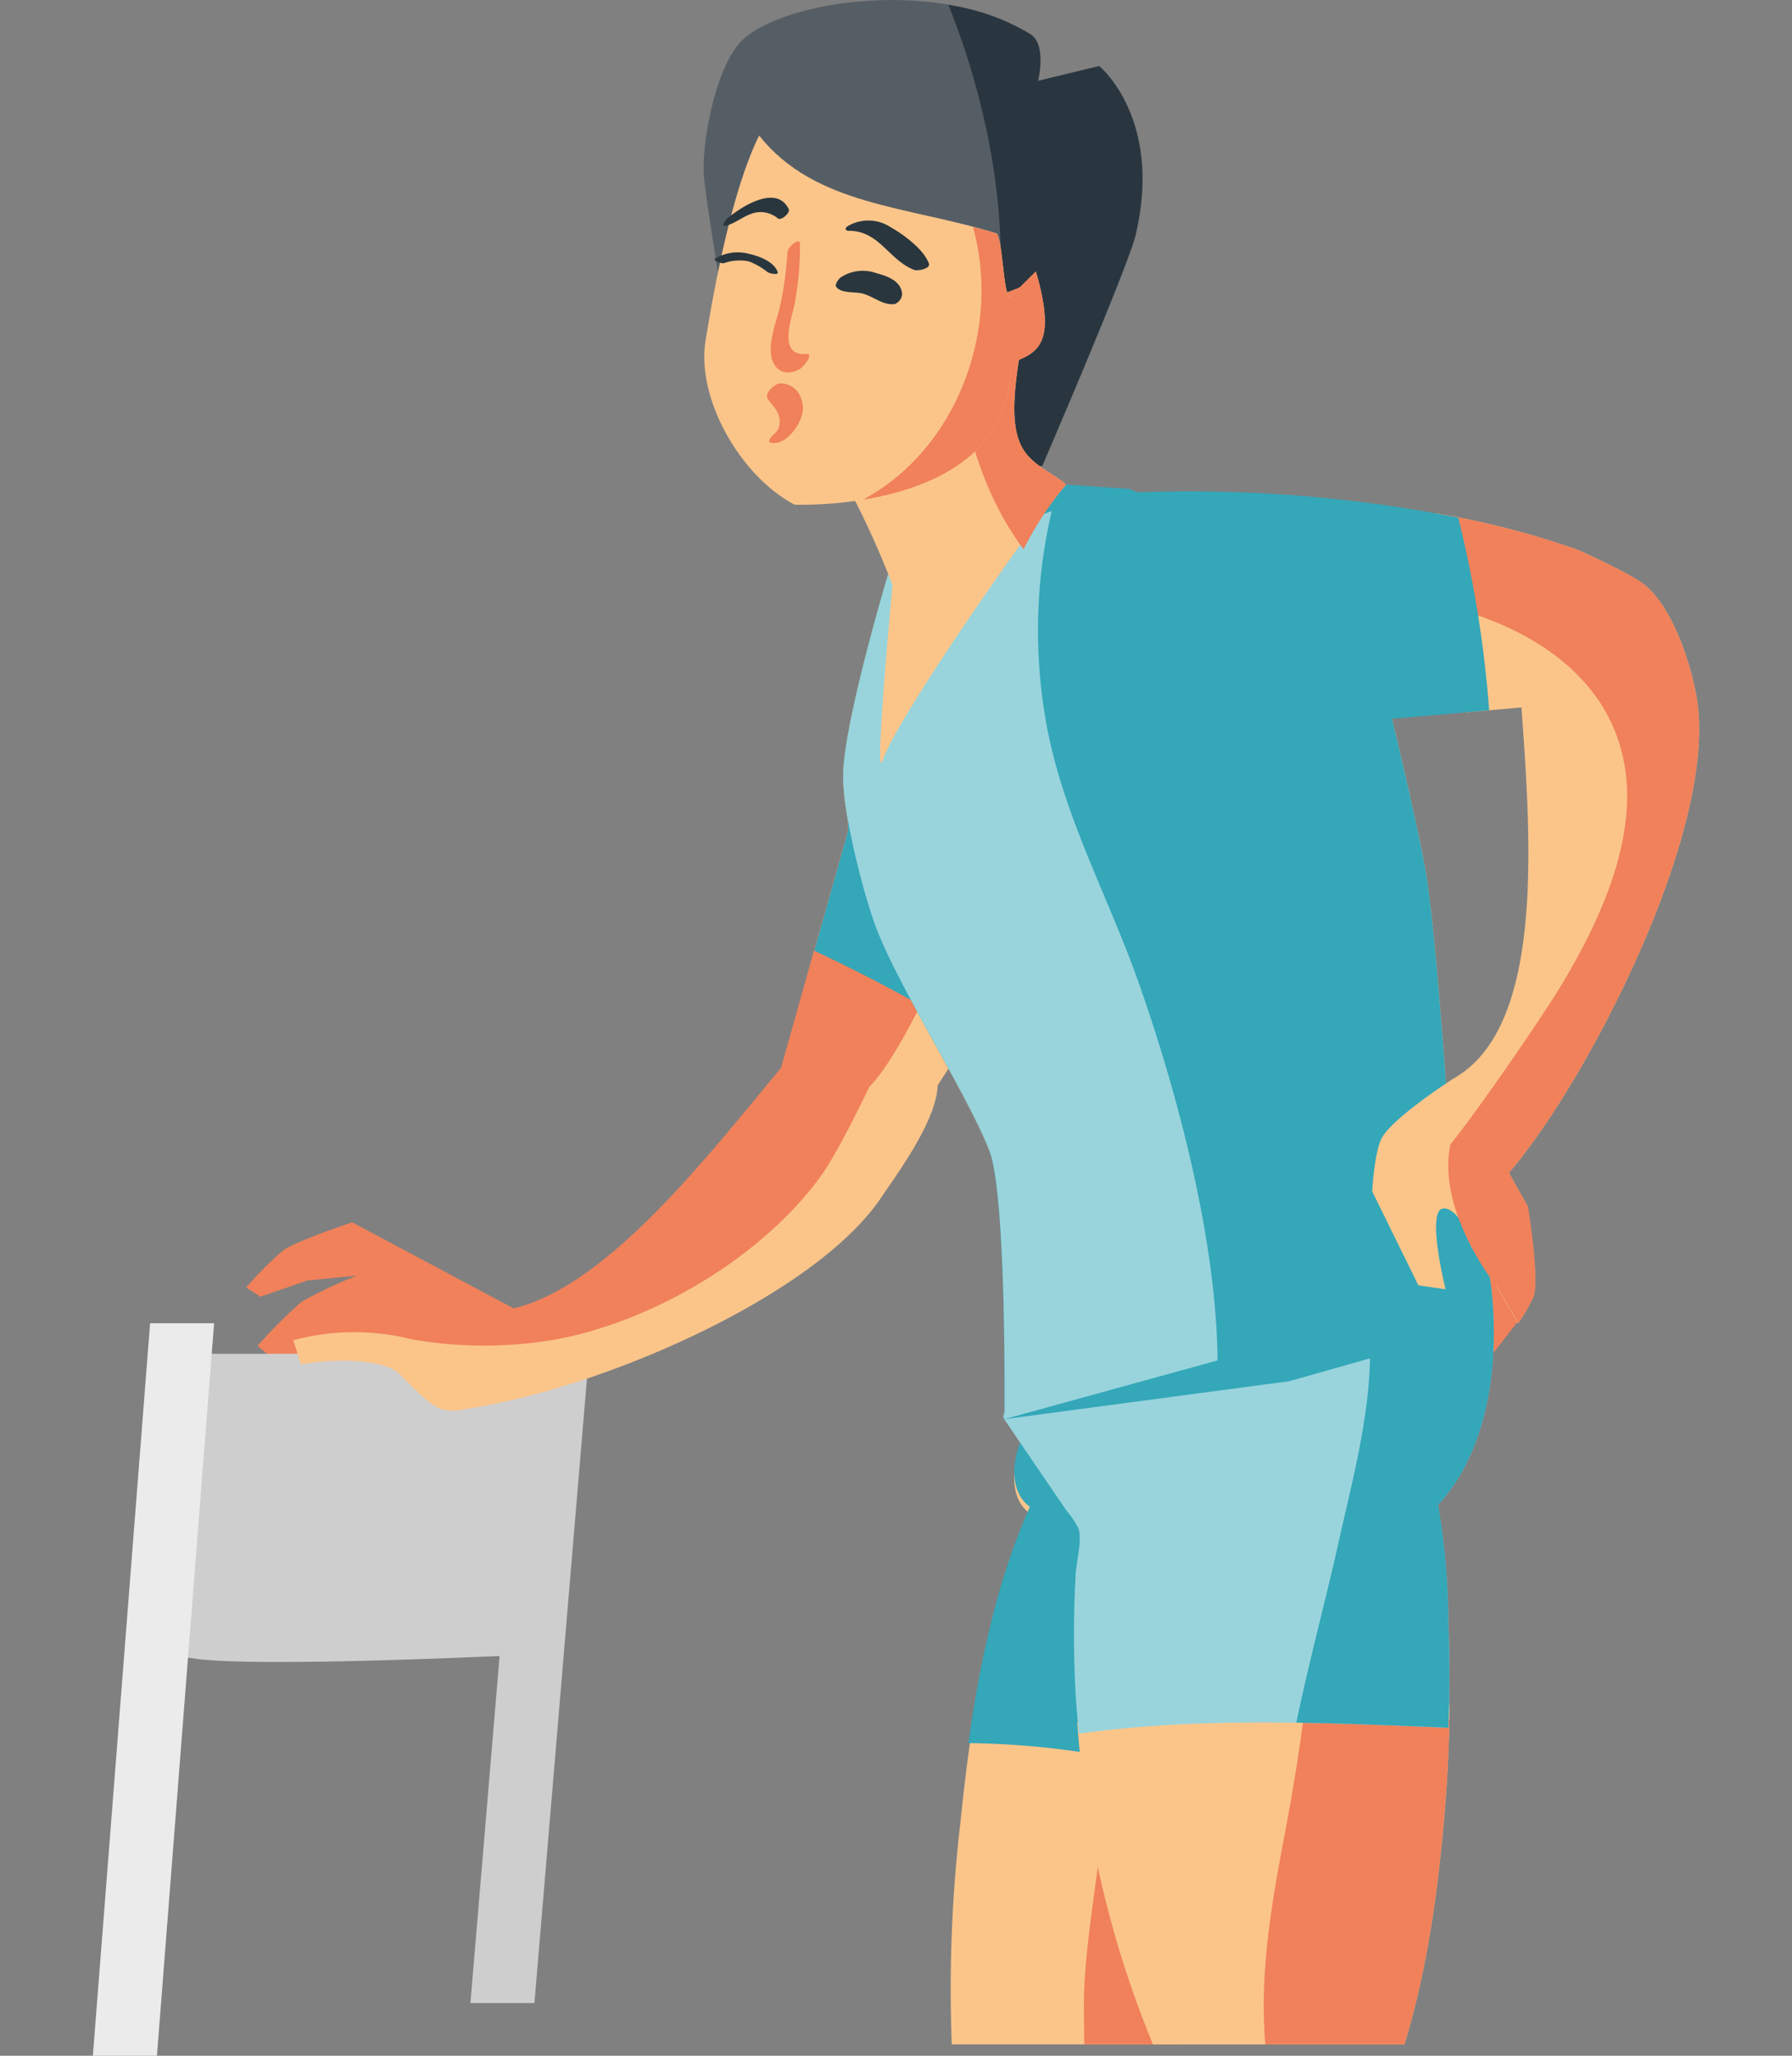 <?xml version="1.0" encoding="utf-8"?>
<svg xmlns="http://www.w3.org/2000/svg" xmlns:xlink="http://www.w3.org/1999/xlink" width="238" height="273" viewBox="0 0 238 273">
  <rect x="0" y="0" width="238" height="273" fill="#808080" stroke="none"/>
  <defs>
    <style>.a{fill:#e8e8e8;}.b{clip-path:url(#a);}.c{fill:#f0815a;}.d{fill:#cfcece;}.e{fill:#fbc58a;}.f{fill:#34a7b9;}.g{fill:#99d4dc;}.h{fill:#565e65;}.i{fill:#2a363f;}.j{fill:#29363e;}.k{fill:#ebebeb;}</style>
    <clipPath id="a">
      <rect class="a" width="238" height="273" transform="translate(411 468)"/>
    </clipPath>
  </defs>
  <g class="b" transform="translate(-411 -468)">
    <g transform="translate(404.86 419.477)">
      <path class="c" d="M203.918,228.907l4.815-6.171L206.325,212.3l-2.977,4.9Z"/>
      <path class="d" d="M77.118,314.525h-8.5l7.589-90.278h8.509Z"/>
      <path class="e" d="M163.2,320.019a7.963,7.963,0,0,0-.148-1.068c-.943-6.234-2.252-12.389-3.382-18.561Q154.882,274.4,150,248.426a48.781,48.781,0,0,0-1.1-5.914,10.66,10.66,0,0,0-3.9-5.228c-1.247,1.668-2.54,3.3-3.834,4.932-.678,2.7-.413,5.688,1.73,7.286-5.454,12.6-7.792,27.116-9.163,40.713a190.41,190.41,0,0,0-1.184,29.8Z"/>
      <path class="f" d="M150,247.568a46.572,46.572,0,0,0-1.1-5.774,11.166,11.166,0,0,0-5.454-6.1l-.779,1.418c.171.1.351.187.522.3-2.338,2.782-3.693,8.711-.273,11.213-4.325,9.74-6.662,20.657-8.15,31.379a110.371,110.371,0,0,1,21.942,2.47Q153.371,265.023,150,247.568Z"/>
      <path class="c" d="M150.145,320.019H163.2a7.963,7.963,0,0,0-.148-1.068c-.943-6.234-2.252-12.389-3.382-18.561q-2.244-12.226-4.512-24.444l-2.587,2.649a12.333,12.333,0,0,1,.281,1.784c.826,10.909-2.836,24-2.758,34.9C150.1,316.879,150.121,318.453,150.145,320.019Z"/>
      <path class="e" d="M192.666,320.019c3.187-10.395,4.621-21.654,5.454-32.212.335-4.3.5-8.61.538-12.927-2.8,0-5.595,0-8.392.039a390.635,390.635,0,0,0-41.056,2.338,137.764,137.764,0,0,0,10.06,42.763Z"/>
      <path class="c" d="M192.666,320.019c3.187-10.395,4.621-21.654,5.454-32.212q.421-5.454.522-10.862c-6.444-.14-12.888-.288-19.324-.631q-.958,7.348-2.338,14.641c-1.847,9.748-3.631,19.231-2.79,29.064Z"/>
      <path class="g" d="M147.807,249.166a12.342,12.342,0,0,1,1.558,2.291c.522,1.558-.273,4.434-.366,6.163a142.476,142.476,0,0,0,0,15.9c.109,1.753.257,3.5.429,5.236,16.184-2.267,32.727-1.457,49.09-.779.148-4.465.164-8.937,0-13.4a100.715,100.715,0,0,0-1.395-16.207c8.33-9.008,8.665-24.973,5.712-35.937-.117-.421-1.114.39-1.021.779v.07l-.086-.062c0-.164-.039-.288-.3-.288-11.836-.249-25.129-.21-36.3,4.122-9.943,3.857-18.4,10.543-25.285,18.584-.281.327-.623.927-.343,1.34Z"/>
      <path class="f" d="M197.138,248.363c8.33-9.008,8.665-24.973,5.712-35.937-.117-.421-1.114.39-1.021.779v.07l-.086-.062c0-.164-.039-.288-.3-.288-5.454-.117-11.275-.164-17.026.242,7.138,11.376,2.2,28.051-.468,40.035-1.784,8.018-3.974,16.02-5.634,24.085,6.74.1,13.48.4,20.189.67.148-4.465.164-8.937,0-13.4A94.641,94.641,0,0,0,197.138,248.363Z"/>
      <path class="c" d="M176.77,135.815c-1.738-.319-3.475-.569-5.213-.779a107.655,107.655,0,0,1,10.13,22.441c.109.351.218.7.335,1.06,11.688-6.888,9.078-16.62,8.01-19.441A116.048,116.048,0,0,0,176.77,135.815Z"/>
      <path class="e" d="M179.217,124.439l10.426,13.839s4.971,20.158,6.015,26.992c1.558,10.052,3.436,40.519,3.436,40.519l5.867,7.5L165.191,225.19l-20.485.888s-4.854-18.857-7.231-24.88c-3.117-7.87-12.467-22.2-15.265-30.171-1.644-4.675-4.138-14.478-4.106-19.48,0-6.826,5.938-26.664,5.938-26.664l27.545-10.8Z"/>
      <path class="c" d="M147.511,123.215c2.1,37.667-20.781,77.141-20.781,77.141l-16.862-10.013,8.883-31.6S115.758,109.759,147.511,123.215Z"/>
      <path class="c" d="M129.87,192.931c-.335-2.416-5.252-8.891-5.252-8.891s-10.854,1.66-14.75,6.3c-10.87,13-27.966,35.7-42.319,31.947a6.233,6.233,0,0,1-1.862-1c-.951,4.94.109,14.711,1.956,14.415,16.091-2.532,46.285-14.633,55.456-28.1C125.709,203.793,130.5,197.52,129.87,192.931Z"/>
      <path class="e" d="M121.6,192.861l4.893,5.5s26.571-32.025,27.794-77.92c-4.761-2.447-10.566-1.488-14.7-2.338C150.643,134.8,129.426,185.045,121.6,192.861Z"/>
      <path class="c" d="M52.916,210.845s-7.06,2.338-9.109,3.678a46.077,46.077,0,0,0-4.979,4.979l1.9,1.223,6.234-2.151,6.569-.647a60.764,60.764,0,0,0-7.317,3.444,63.9,63.9,0,0,0-5.867,5.875s3.8,3.39,5.564,3.67c2.042.327,4.815-1.488,6.818-2.018a28.548,28.548,0,0,1,3.9-.3s-2.945.9-3.9,1.332c-1.465.7-5.509,3.413-5.509,3.413l2.883,1.293,5.252-1.192,7.06-.779a14.213,14.213,0,0,0,4.473,1.94c1.862.3,8.626-1.613,9.732-3.117,1.683-2.338-2.034-9.093-2.034-9.093Z"/>
      <path class="d" d="M73.494,268.389s-39.373,1.9-43.168,0,0-40.082,0-40.082H80.461Z"/>
      <path class="e" d="M130.626,191.684c-.2-1.488-2.1-3.436-2.953-5.641a19.341,19.341,0,0,1-6.07,6.787s-4.083,8.673-6.561,12.039C107.3,215.4,93.333,223.717,80.6,226.281a55.322,55.322,0,0,1-19.807.094,31.293,31.293,0,0,0-15.724.132c.273.569.779,2.618,1.036,3.195,0,0,8.1-1.48,12.467.779,1.068.686,4.426,4.893,6.452,5.228a5.992,5.992,0,0,0,2.618,0,94.606,94.606,0,0,0,9.265-1.948c16.854-4.426,38.563-14.9,46.191-26.1C125.709,203.793,131.257,196.312,130.626,191.684Z"/>
      <path class="f" d="M114.278,174.775c6.795,3.164,13.379,6.732,19.846,10.511,6.483-14.93,14.68-38.851,13.387-62.071-31.753-13.457-28.729,35.532-28.729,35.532Z"/>
      <path class="f" d="M149.459,114.948l2.158-.842.693.265a45.536,45.536,0,0,0-4.387,12.826,68.4,68.4,0,0,1,1.535-12.249Z"/>
      <path class="f" d="M179.217,124.439l10.426,13.839s4.971,20.158,6.015,26.992c1.558,10.052,3.436,40.519,3.436,40.519l5.454,18.459-27.194,7.7-37.815,5.041s.335-29.773-2.042-35.8c-3.117-7.87-12.467-22.2-15.265-30.171-1.644-4.675-4.138-14.478-4.106-19.48,0-6.826,5.938-26.664,5.938-26.664l23.641-12,8.478.577Z"/>
      <path class="g" d="M118.135,151.571c0-6.826,5.938-26.664,5.938-26.664l21.748-8.524a69.856,69.856,0,0,0-.709,28.262c2.229,12.249,8.189,22.831,12.28,34.449,5.275,14.953,10.348,34.48,10.449,50.095l-28.293,7.792s.335-29.773-2.042-35.8c-3.117-7.87-12.467-22.2-15.265-30.171C120.6,166.329,118.1,156.542,118.135,151.571Z"/>
      <path class="h" d="M144.589,110.4s11.447-26.586,12.4-30.677c3.639-15.491-4.87-22.425-4.87-22.425l-8.112,1.964s1.169-4.808-1.005-6.187c-11.727-7.434-32.142-4.675-38.056.577-3.616,3.2-5.454,12.974-5.361,17.579,0,3.249,5.828,36.919,5.828,36.919Z"/>
      <path class="i" d="M152.124,57.295l-8.112,1.964s1.169-4.808-1.005-6.187a29.774,29.774,0,0,0-10.909-3.9c5.712,14.291,8.392,30.1,6.234,44.968a46.627,46.627,0,0,1-5.182,15.631l11.392.655s11.447-26.586,12.4-30.677C160.633,64.23,152.124,57.295,152.124,57.295Z"/>
      <path class="e" d="M147.324,112.525a2.011,2.011,0,0,1,.39.382c-4.449,5.135-22.371,30.755-24.358,36.623-1.192,3.444,1.317-23.3,1.317-23.3S117.255,106.073,109.3,101.3c-1.021-1.995-2.026-4-3.031-6,12.421-2.665,35.843-7.223,37.464-9.974C138.028,109.26,141.644,108.434,147.324,112.525Z"/>
      <path class="c" d="M147.324,112.525a1.964,1.964,0,0,1,.39.374,42.9,42.9,0,0,0-5.626,8.571c-6.8-9.093-8.75-20.6-9.911-31.877,6.132-1.558,10.847-3.062,11.524-4.247C138.028,109.26,141.644,108.434,147.324,112.525Z"/>
      <path class="e" d="M140.257,88l3.452-3.405s1.418,4.356,1.177,7.371c-.319,3.943-3.467,4.052-4.512,4.925.117,19.862-28.714,18.654-28.714,18.654-7.208-3.81-13.052-14.088-11.821-21.748s3.616-20.22,7.122-27.272c7.426,9.35,19.8,9.35,31.464,12.974.888.273.935,8.244,1.831,8.47"/>
      <path class="c" d="M144.885,91.946c.242-3.016-1.177-7.371-1.177-7.371L140.257,88c-.9-.226-.943-8.2-1.831-8.47-1.013-.319-2.042-.6-3.062-.865,3.6,12.888-1.558,28.114-13.044,35.3l-1.519.912c8.439-1.4,19.644-5.587,19.574-17.984C141.418,96.021,144.566,95.912,144.885,91.946Z"/>
      <path class="j" d="M117.184,86.6c.678.943,2.525.616,3.6.927,1.426.405,2.7,1.605,4.215,1.364a1.558,1.558,0,0,0,.958-1.309c-.125-1.73-1.909-2.384-3.4-2.774a5.333,5.333,0,0,0-4.792.577C117.558,85.541,116.99,86.273,117.184,86.6Z"/>
      <path class="j" d="M102.27,83.476a6.234,6.234,0,0,1,3.351-.234,9.288,9.288,0,0,1,2.493,1.442c.164.1,1.5.475,1.309-.047-.5-1.387-2.486-2.112-3.795-2.4a5.7,5.7,0,0,0-4.5.639C100.72,83.141,102.029,83.546,102.27,83.476Z"/>
      <path class="j" d="M118.906,79.175c4.028,0,5.283,3.9,8.673,5.2.39.148,2.182-.148,1.932-.849-.678-1.9-3.413-3.9-5.151-4.87a5.371,5.371,0,0,0-5.641-.094C118.3,78.848,118.384,79.175,118.906,79.175Z"/>
      <path class="c" d="M110.74,81.816a48.163,48.163,0,0,1-.935,7.083c-.429,1.995-1.317,4.044-1.3,6.1,0,2.423,1.683,3.764,3.9,2.509.343-.195,1.995-2.057.779-1.971-3.826.242-1.87-4.73-1.5-6.693a42.629,42.629,0,0,0,.709-7.963c0-.888-1.558.351-1.558.935Z"/>
      <path class="j" d="M102.567,78.5c1.177-.312,2.143-1.138,3.28-1.558a3.565,3.565,0,0,1,3.623.6c.468.3,1.667-.779,1.418-1.262-1.636-3.327-6.319-.3-8.2,1.293C102.465,77.772,101.8,78.707,102.567,78.5Z"/>
      <path class="c" d="M108.06,101.421c.569.881,1.325,1.426,1.558,2.517a2.19,2.19,0,0,1-.779,2.338c-.148.109-.865.9-.39,1.021,1.932.5,3.8-2.073,4.215-3.7.506-2.01-.779-4.3-3-4.138-.662.047-2.026,1.278-1.558,1.995Z"/>
      <path class="e" d="M206.536,204.253c.662-.717,1.317-1.558,2.088-2.571,10.13-13.246,25.566-43.986,22.87-60.412-.779-4.675-3.257-12.148-6.958-15.1-1.956-1.558-8.844-4.628-8.844-4.628a113.348,113.348,0,0,0-18.826-4.854c1.558,8.789,3.117,17.571,4.067,26.423l7.278-.639c1.239,17.415,3.164,42.544-9.093,49.316,0,0-8.252,5.306-9.522,7.987-.958,2-1.208,6.974-1.208,6.974l6.132,12.467,3.616.522s-2.7-10.722-.226-10.745,5.306,7.519,5.306,7.519l4.543,7.745a23.373,23.373,0,0,0,2.049-3.561c.779-2.525-.779-11.953-.779-11.953Z"/>
      <path class="c" d="M206.536,204.253c.662-.717,1.317-1.558,2.088-2.571,10.13-13.246,25.566-43.986,22.87-60.412-.779-4.675-3.257-12.148-6.958-15.1-1.956-1.558-8.844-4.628-8.844-4.628a112.557,112.557,0,0,0-18.42-4.777c.109,4.052.335,8.1.639,12.14,9.421,2.338,18.911,7.387,22.683,16.636,4.535,11.119-1.145,23.8-6.826,33.381-2.813,4.722-11.587,17.384-14.992,21.568-1.9,8.992,6.234,19,6.234,19l2.79,4.753a23.375,23.375,0,0,0,2.049-3.561c.779-2.525-.779-11.953-.779-11.953Z"/>
      <path class="f" d="M188.061,144.238l15.857-1.395a153.783,153.783,0,0,0-4.106-25.589,185.374,185.374,0,0,0-49.557-2.961c-17.033,35.158,10.472,49.269,18.9,48.147C191.684,154.781,188.061,144.238,188.061,144.238Z"/>
      <path class="k" d="M26.984,321.523H18.475l7.6-97.276h8.5Z"/>
    </g>
  </g>
</svg>